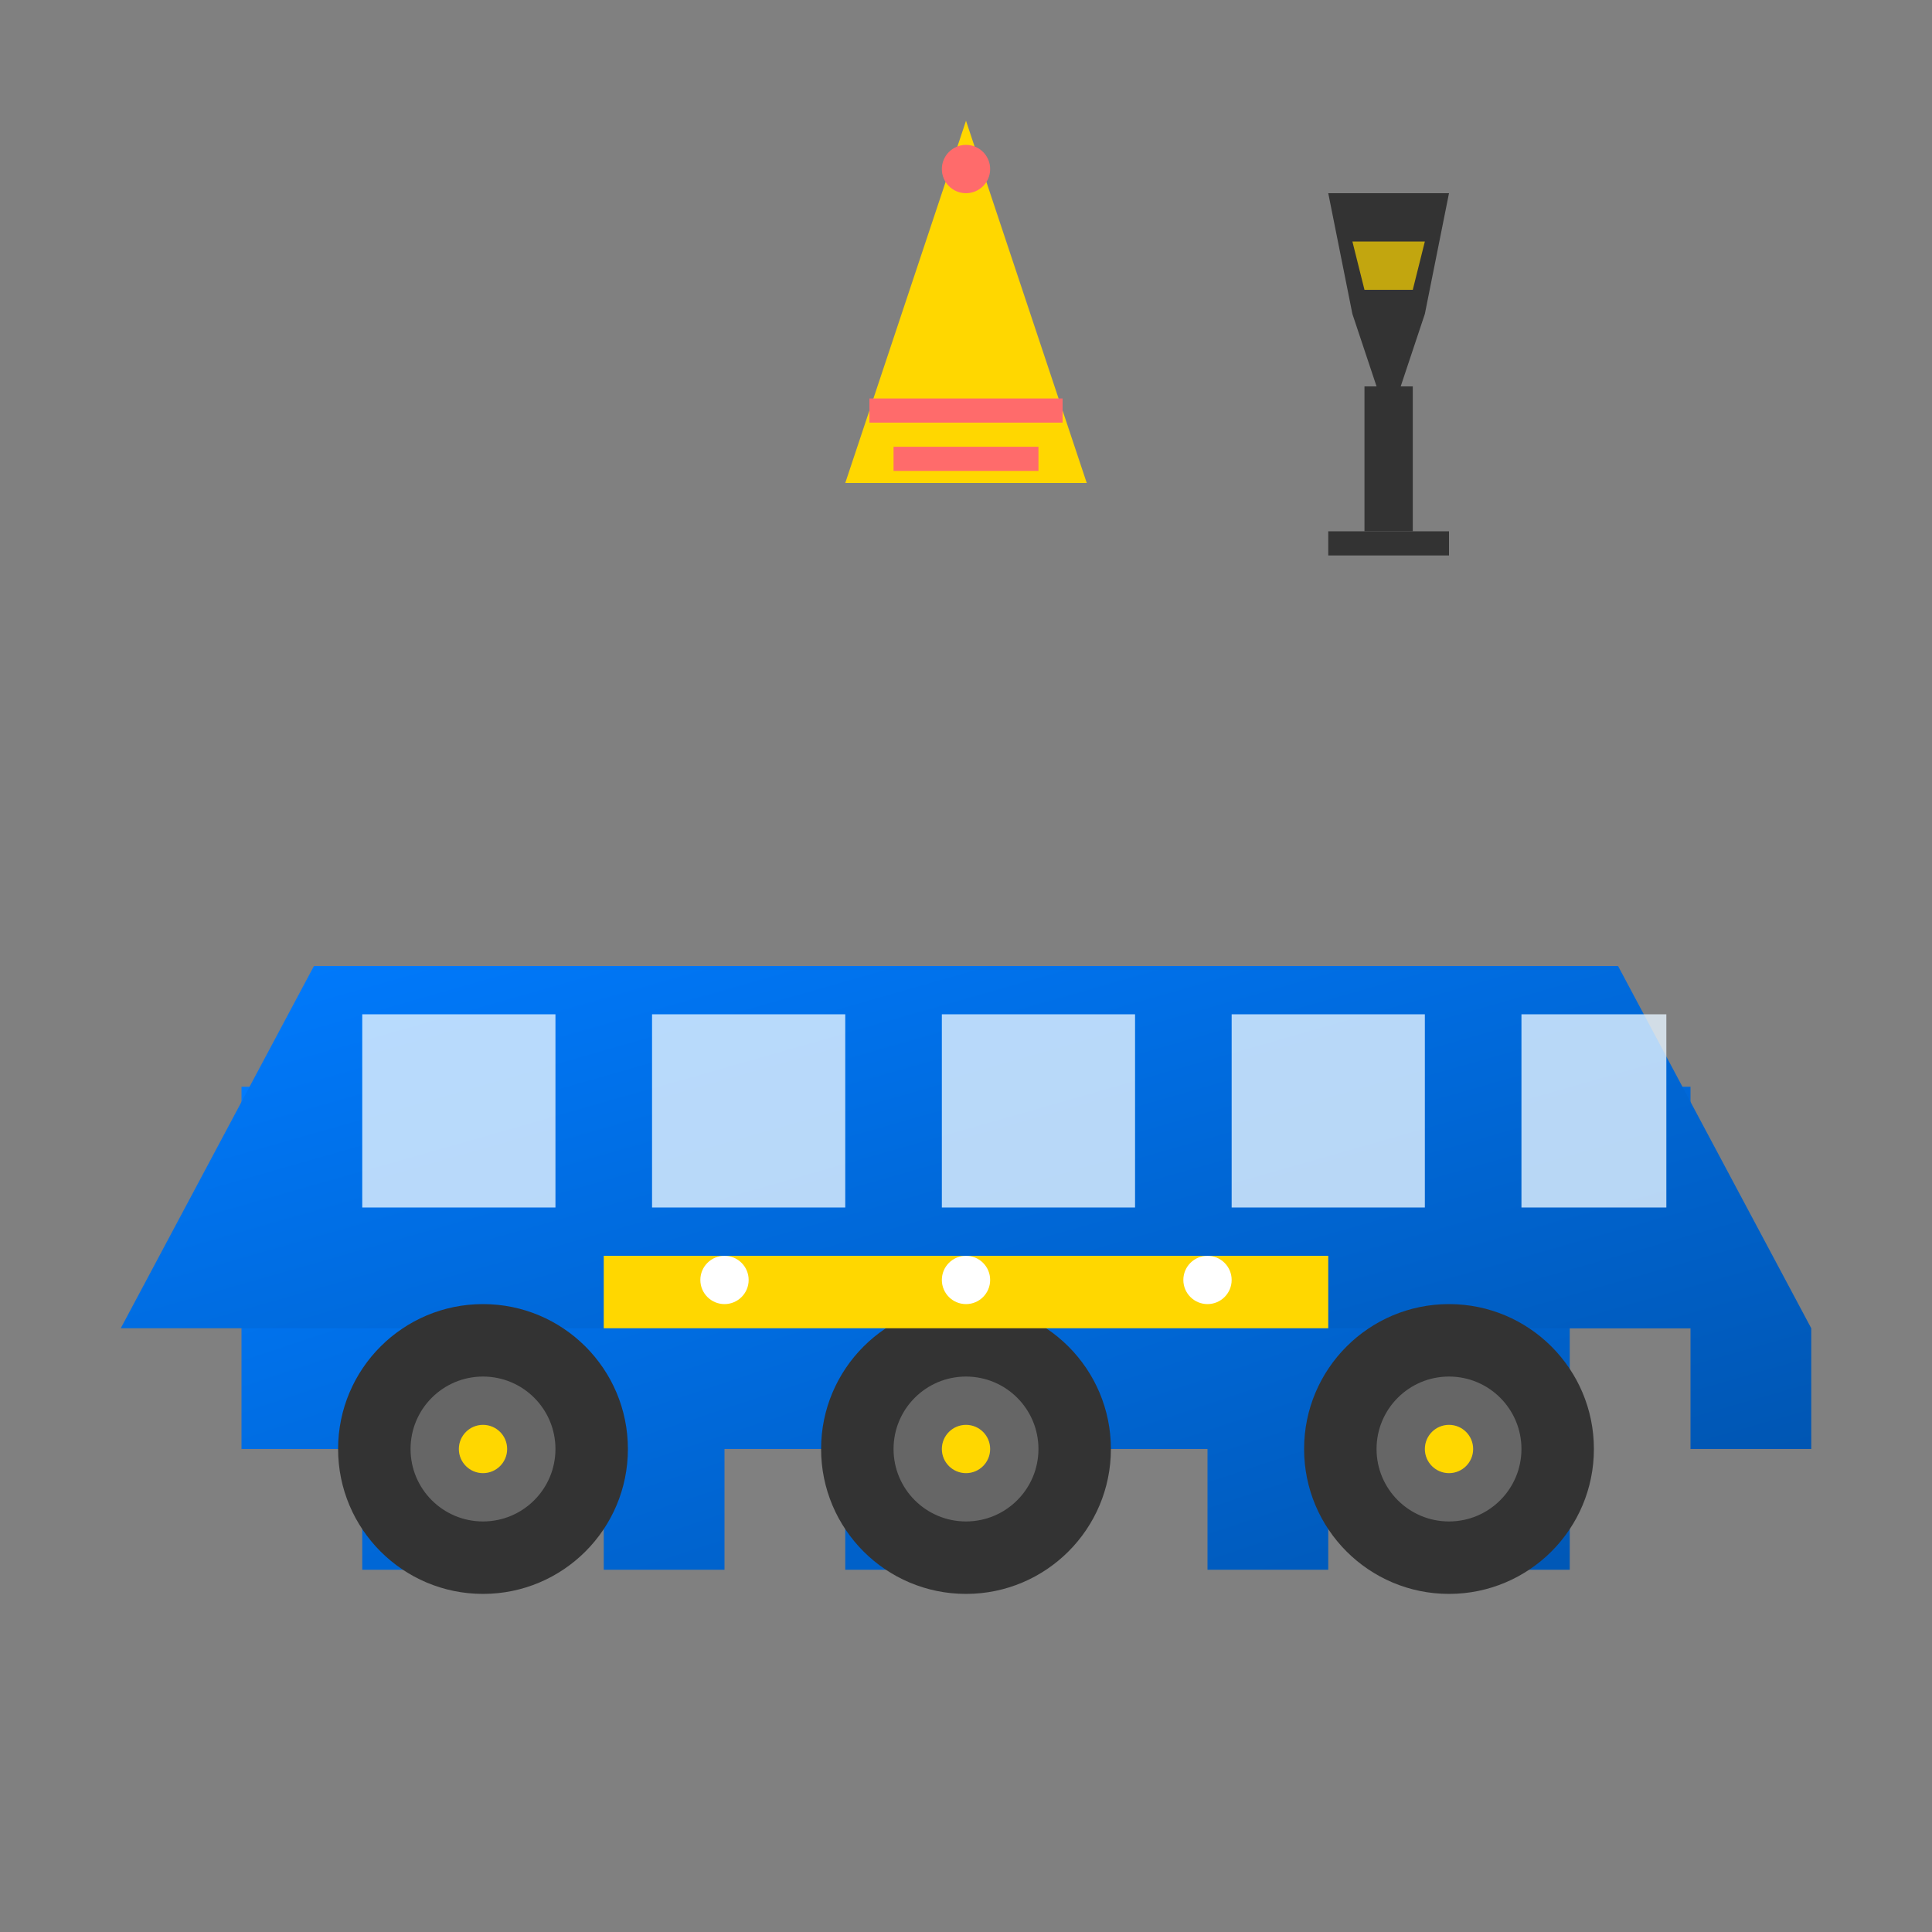<svg width="80" height="80" viewBox="0 0 80 80" xmlns="http://www.w3.org/2000/svg">
  <rect x="0" y="0" width="80" height="80" fill="#808080" stroke="none"/>
  <defs>
    <linearGradient id="eventGradient" x1="0%" y1="0%" x2="100%" y2="100%">
      <stop offset="0%" style="stop-color:#007bff;stop-opacity:1" />
      <stop offset="100%" style="stop-color:#0056b3;stop-opacity:1" />
    </linearGradient>
  </defs>
  
  <!-- Event limousine -->
  <g transform="translate(5, 30)">
    <!-- Main body (extended) -->
    <path d="M5 15 L65 15 L65 25 L60 25 L60 35 L55 35 L55 30 L50 30 L50 35 L45 35 L45 30 L35 30 L35 35 L30 35 L30 30 L25 30 L25 35 L20 35 L20 30 L15 30 L15 35 L10 35 L10 30 L5 30 Z" fill="url(#eventGradient)"/>
    <!-- Roof -->
    <path d="M0 25 L8 10 L62 10 L70 25 L70 30 L65 30 L65 25 L5 25 L0 25 Z" fill="url(#eventGradient)"/>
    <!-- Windows -->
    <rect x="10" y="12" width="8" height="8" fill="#e6f3ff" opacity="0.8"/>
    <rect x="22" y="12" width="8" height="8" fill="#e6f3ff" opacity="0.8"/>
    <rect x="34" y="12" width="8" height="8" fill="#e6f3ff" opacity="0.8"/>
    <rect x="46" y="12" width="8" height="8" fill="#e6f3ff" opacity="0.8"/>
    <rect x="58" y="12" width="6" height="8" fill="#e6f3ff" opacity="0.8"/>
    <!-- Wheels -->
    <circle cx="15" cy="30" r="6" fill="#333"/>
    <circle cx="35" cy="30" r="6" fill="#333"/>
    <circle cx="55" cy="30" r="6" fill="#333"/>
    <circle cx="15" cy="30" r="3" fill="#666"/>
    <circle cx="35" cy="30" r="3" fill="#666"/>
    <circle cx="55" cy="30" r="3" fill="#666"/>
    <circle cx="15" cy="30" r="1" fill="#ffd700"/>
    <circle cx="35" cy="30" r="1" fill="#ffd700"/>
    <circle cx="55" cy="30" r="1" fill="#ffd700"/>
    <!-- Event decorations -->
    <rect x="20" y="22" width="30" height="3" fill="#ffd700"/>
    <circle cx="25" cy="23" r="1" fill="#fff"/>
    <circle cx="35" cy="23" r="1" fill="#fff"/>
    <circle cx="45" cy="23" r="1" fill="#fff"/>
  </g>
  
  <!-- Party hat icon -->
  <g transform="translate(30, 5)">
    <path d="M10 0 L15 15 L5 15 Z" fill="#ffd700"/>
    <circle cx="10" cy="2" r="1" fill="#ff6b6b"/>
    <path d="M6 12 L14 12" stroke="#ff6b6b" stroke-width="1"/>
    <path d="M7 14 L13 14" stroke="#ff6b6b" stroke-width="1"/>
  </g>
  
  <!-- Champagne glass icon -->
  <g transform="translate(50, 8)">
    <path d="M5 0 L10 0 L9 5 L8 8 L7 8 L6 5 Z" fill="#333"/>
    <rect x="6.5" y="8" width="2" height="6" fill="#333"/>
    <rect x="5" y="14" width="5" height="1" fill="#333"/>
    <path d="M6 2 L9 2 L8.5 4 L6.5 4 Z" fill="#ffd700" opacity="0.7"/>
  </g>
</svg>
